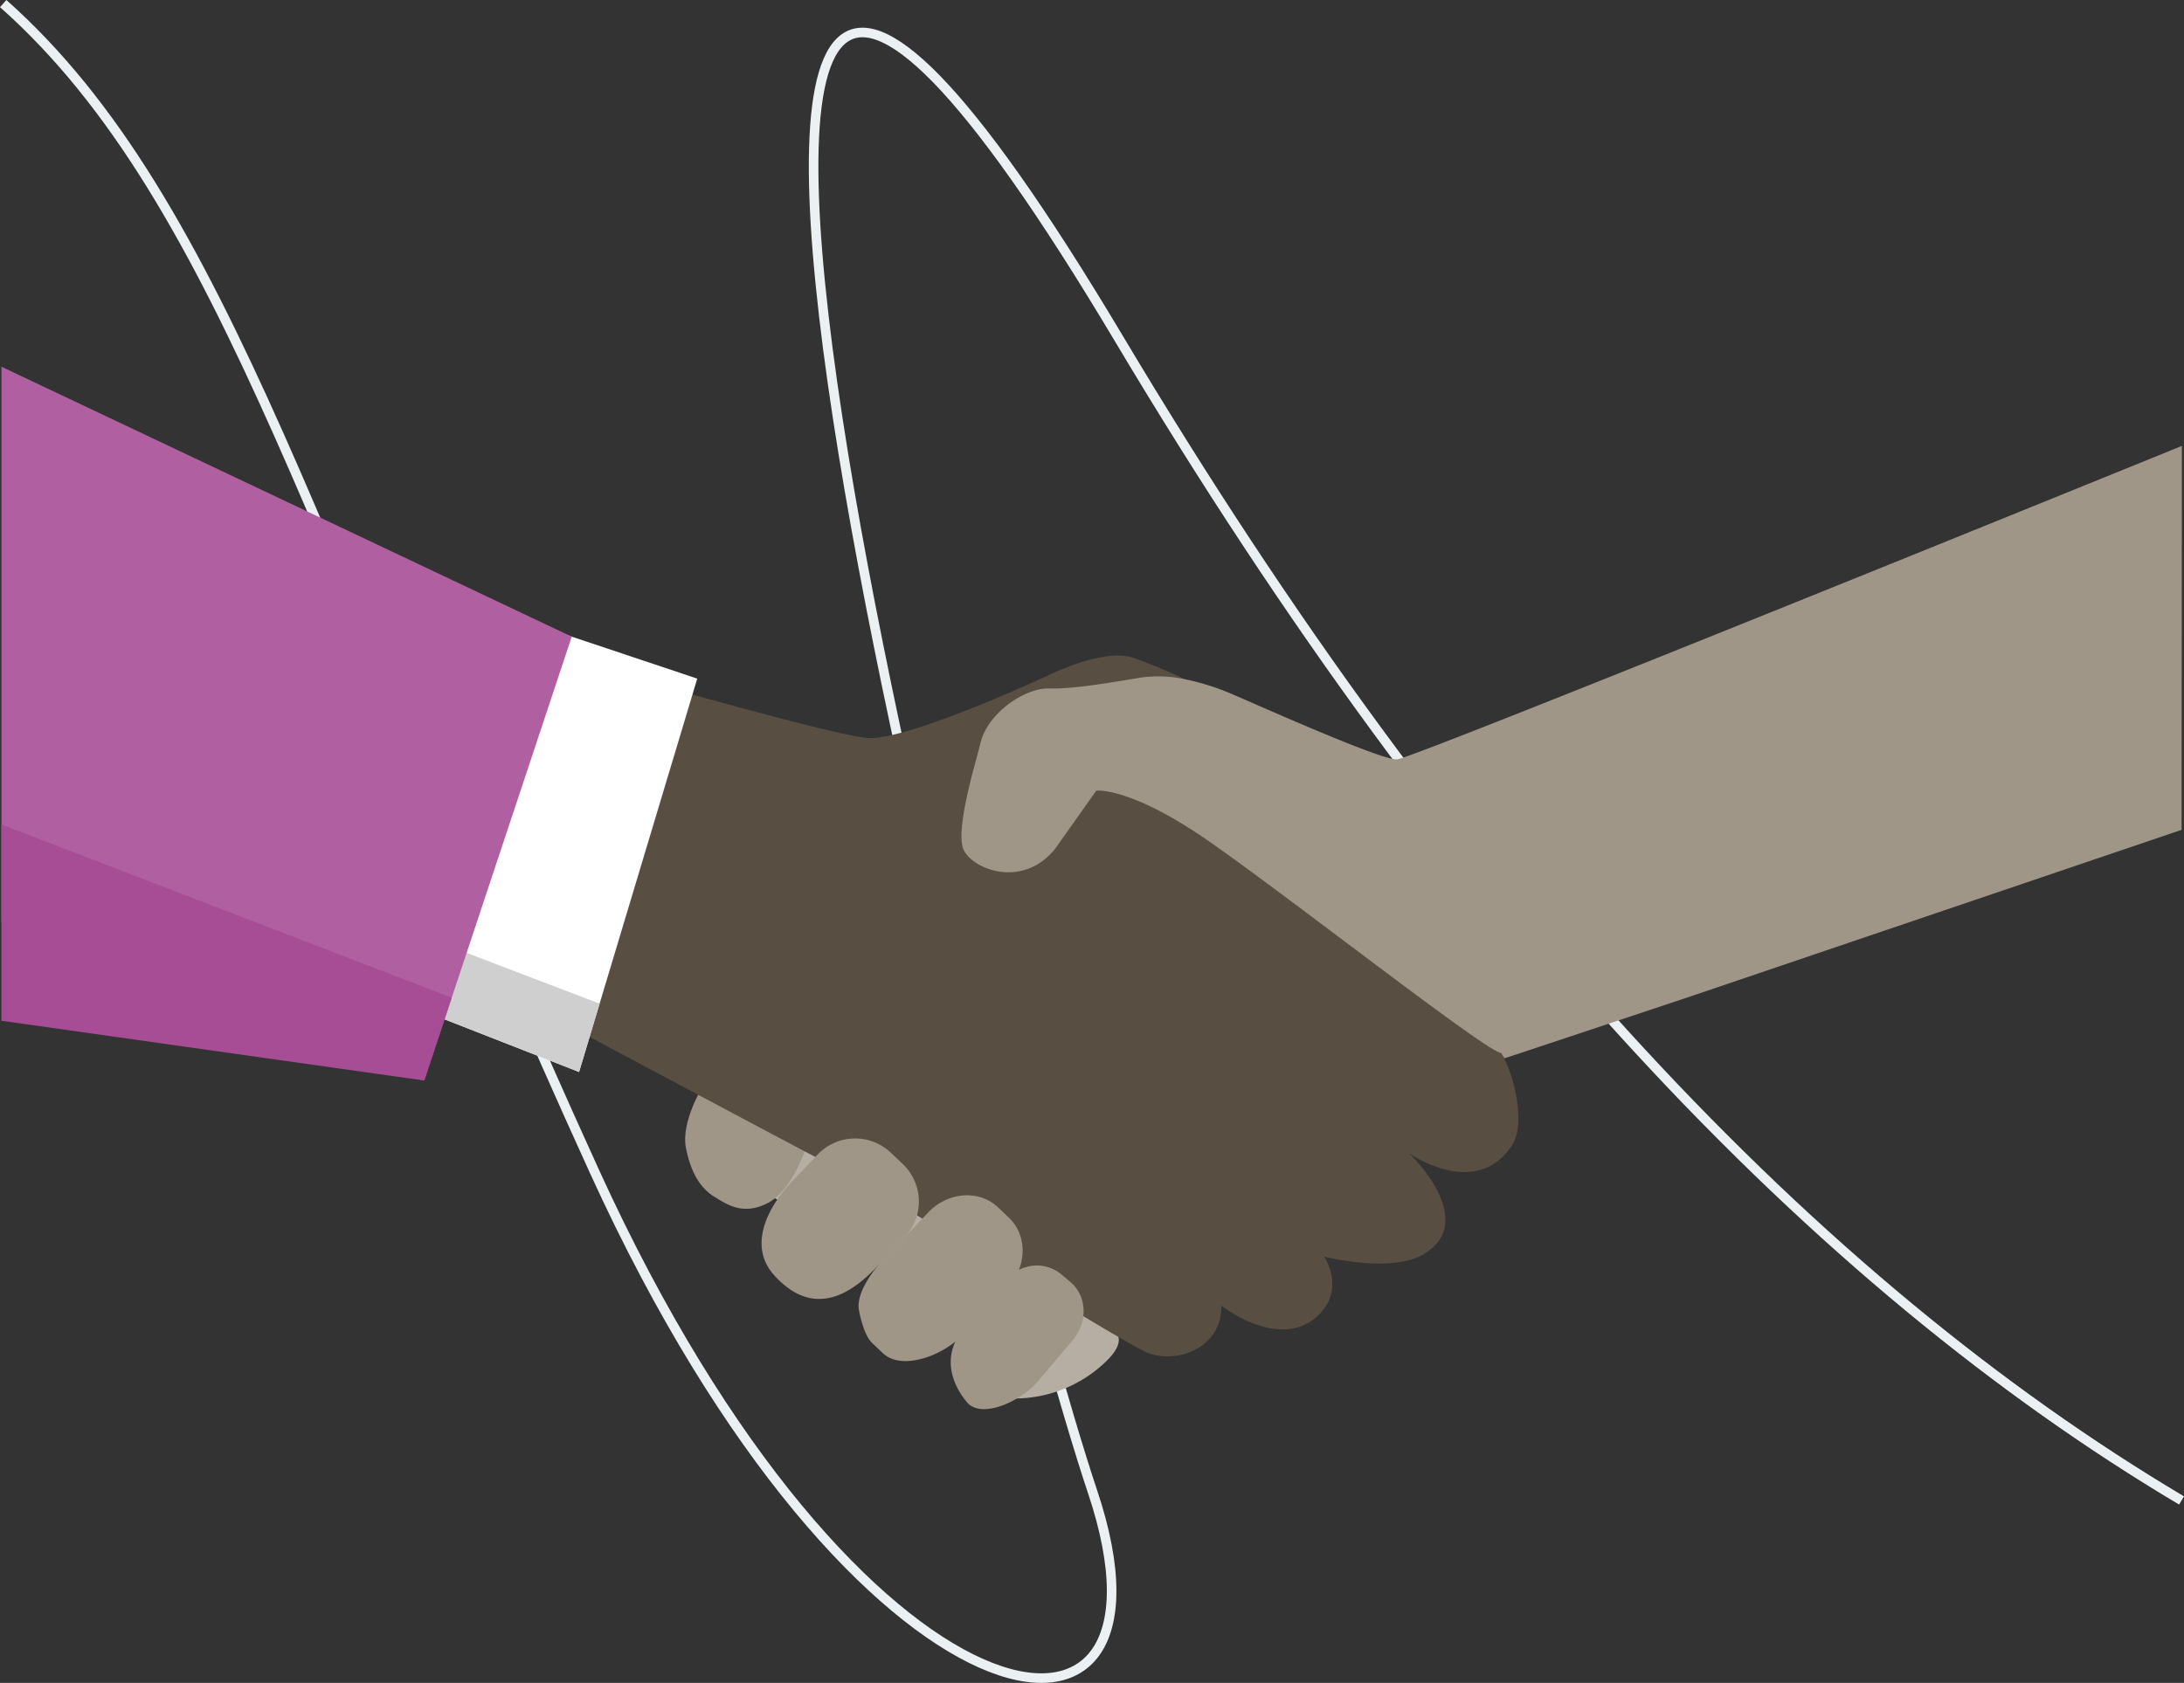 <svg id="Group_236" data-name="Group 236" xmlns="http://www.w3.org/2000/svg" xmlns:xlink="http://www.w3.org/1999/xlink" width="684.76" height="527.783" viewBox="0 0 684.76 527.783">
  <rect x="0" y="0" width="684.76" height="527.783" fill="#333333" stroke="none"/>
  <defs>
    <clipPath id="clip-path">
      <rect id="Rectangle_131" data-name="Rectangle 131" width="684.76" height="527.783" fill="none"/>
    </clipPath>
  </defs>
  <g id="Group_235" data-name="Group 235" clip-path="url(#clip-path)">
    <path id="Path_315" data-name="Path 315" d="M683.994,470.565c-114.537-68.1-226.779-185.88-333.208-364.416C157.487-218.115,311.7,375.813,342.55,467.8,375,564.563,268.756,547.9,186.5,367.627,99.444,176.849,71.047,63.321,1,1.121" fill="none" stroke="#ebf0f3" stroke-miterlimit="10" stroke-width="3"/>
    <path id="Path_316" data-name="Path 316" d="M238.5,372.859l76.943,49.866s30.093-1.061,30.078-13.594S260.7,320.987,238.5,372.859" fill="#b6ada3"/>
    <path id="Path_317" data-name="Path 317" d="M313.2,438.3a41.345,41.345,0,0,0,33.47-11.215c15.1-14.465-16.214-13.873-16.214-13.873Z" fill="#b6ada3"/>
    <path id="Path_318" data-name="Path 318" d="M220.356,340.683s-6.887,11.06-5.3,19.263,4.795,12.8,8.8,15.3,9.2,6.081,16.923,2.02S252.763,359.8,252.763,359.8Z" fill="#a09688"/>
    <path id="Path_319" data-name="Path 319" d="M474.27,358.813c-10.837,17.392-31.3,3.653-32.522,2.88,1,.726,21.848,21.259,4.7,31.574-10.366,6.236-31.316.808-31.316.808s7.343,10.6-2.593,19.136c-11.829,10.164-29.619-3.717-29.619-3.717a15.242,15.242,0,0,1-1.733,7.557c-4.166,7.8-14.938,10.194-22.136,6.879-1.117-.515-3.261-1.694-6.181-3.37-21.015-12.056-82.144-49.989-88.782-53.314-7.552-3.779-83.253-44.205-83.253-44.205l2.06-9.149,3.739-16.6,18.652-82.78s55.977,15.929,66.527,16.921,45.99-14.554,56.94-19.69c8.912-4.181,20.007-7.787,26.691-5.393a156.123,156.123,0,0,1,16.029,6.664,188.674,188.674,0,0,0,21.824,9.263,17.4,17.4,0,0,1,7.961,5.056c6.124,7.156,3.231,18.118,6.023,24.477,3.6,8.195-48.37-1.571-48.37-1.571s6.833,4.607,16.94,11.435c.329.219.659.444.995.668.179.119.364.243.549.373,27.773,18.762,77.517,52.453,81.855,55.98A77.842,77.842,0,0,1,471.7,331.9l-1.1-1.686c3.586,5.14,8,21.656,3.674,28.6" fill="#584e42"/>
    <path id="Path_320" data-name="Path 320" d="M330.953,266c-10,12.782-25.961,6.849-28.873.383a5.5,5.5,0,0,1-.355-1.114c-1.607-7.635,4.463-26.959,5.584-31.874,2.29-10.144,14.471-17.751,21.669-17.492s19.5-1.859,28.6-3.39a39.593,39.593,0,0,1,13.9.5,74.372,74.372,0,0,1,14.573,4.566c8.5,3.609,46.9,20.862,51.976,20.581S684.1,139.837,684.1,139.837L684,260.256,531.334,312.047s-3.7,1.264-9.3,3.116C506,320.495,476.062,330.5,471.7,331.9l-1.114-1.688c-1.627-.219-9.2-5.448-19.529-13.008-22.338-16.337-57.6-43.548-73.665-54.492-.185-.13-.369-.253-.547-.376-.335-.225-.663-.444-1-.663-22.317-14.887-32.119-13.718-32.119-13.718" fill="#a09688"/>
    <path id="Path_321" data-name="Path 321" d="M275.3,396.906c-6.147,6.468-18.886,18.2-32.553,3.04-8.95-9.927-.813-22.7,5.336-29.165l8.278-8.71a16.27,16.27,0,0,1,22.937-.582l3.772,3.584a16.272,16.272,0,0,1,.583,22.937Z" fill="#a09688"/>
    <path id="Path_322" data-name="Path 322" d="M336.333,420.319l-11.052,13.044c-4.79,5.653-16.369,11.378-21.512,7.023,0,0-12.66-12.55-.179-25.4l11.052-13.045a14.216,14.216,0,0,1,7.085-4.566,11.938,11.938,0,0,1,10.962,2.213l3,2.538c5.143,4.361,5.433,12.545.648,18.191" fill="#a09688"/>
    <path id="Path_323" data-name="Path 323" d="M315.877,403.836l-14.2,14.936c-6.146,6.471-18.993,11.187-24.878,5.591l-3.434-3.265c-2.172-2.067-3.541-7.422-4.059-10.271-.887-4.858,3.66-11.584,7.535-15.66l14.2-14.936a17.24,17.24,0,0,1,3.975-3.129c5.869-3.379,13.166-2.957,17.9,1.538l3.434,3.264c5.885,5.6,5.67,15.462-.476,21.932" fill="#a09688"/>
    <path id="Path_324" data-name="Path 324" d="M218.613,212.823,188,314.753l-6.44,21.437-46.023-18.013,8.751-26.624,30.666-93.329Z" fill="#fff"/>
    <path id="Path_325" data-name="Path 325" d="M188,314.753l-6.44,21.437-46.024-18.013,6.849-20.836Z" fill="#cfcfcf"/>
    <path id="Path_326" data-name="Path 326" d="M179.262,199.665,175.3,211.572l-.43,1.292-3.343,10.062-.43,1.292-3.343,10.061-.424,1.292-3.342,10.062-.431,1.292-3.342,10.062-.431,1.292-3.342,10.061-.431,1.292-3.343,10.062-.43,1.292L148.9,291.047l-.43,1.293L145.126,302.4l-.431,1.292-3.055,9.2-.287.862-.431,1.3-3.342,10.055-.431,1.3-4.142,12.461L.454,289.12V115.009Z" fill="#b05fa0"/>
    <path id="Path_327" data-name="Path 327" d="M141.639,312.894l-8.633,25.975L.454,320.121V258.573Z" fill="#a74d96"/>
  </g>
</svg>
